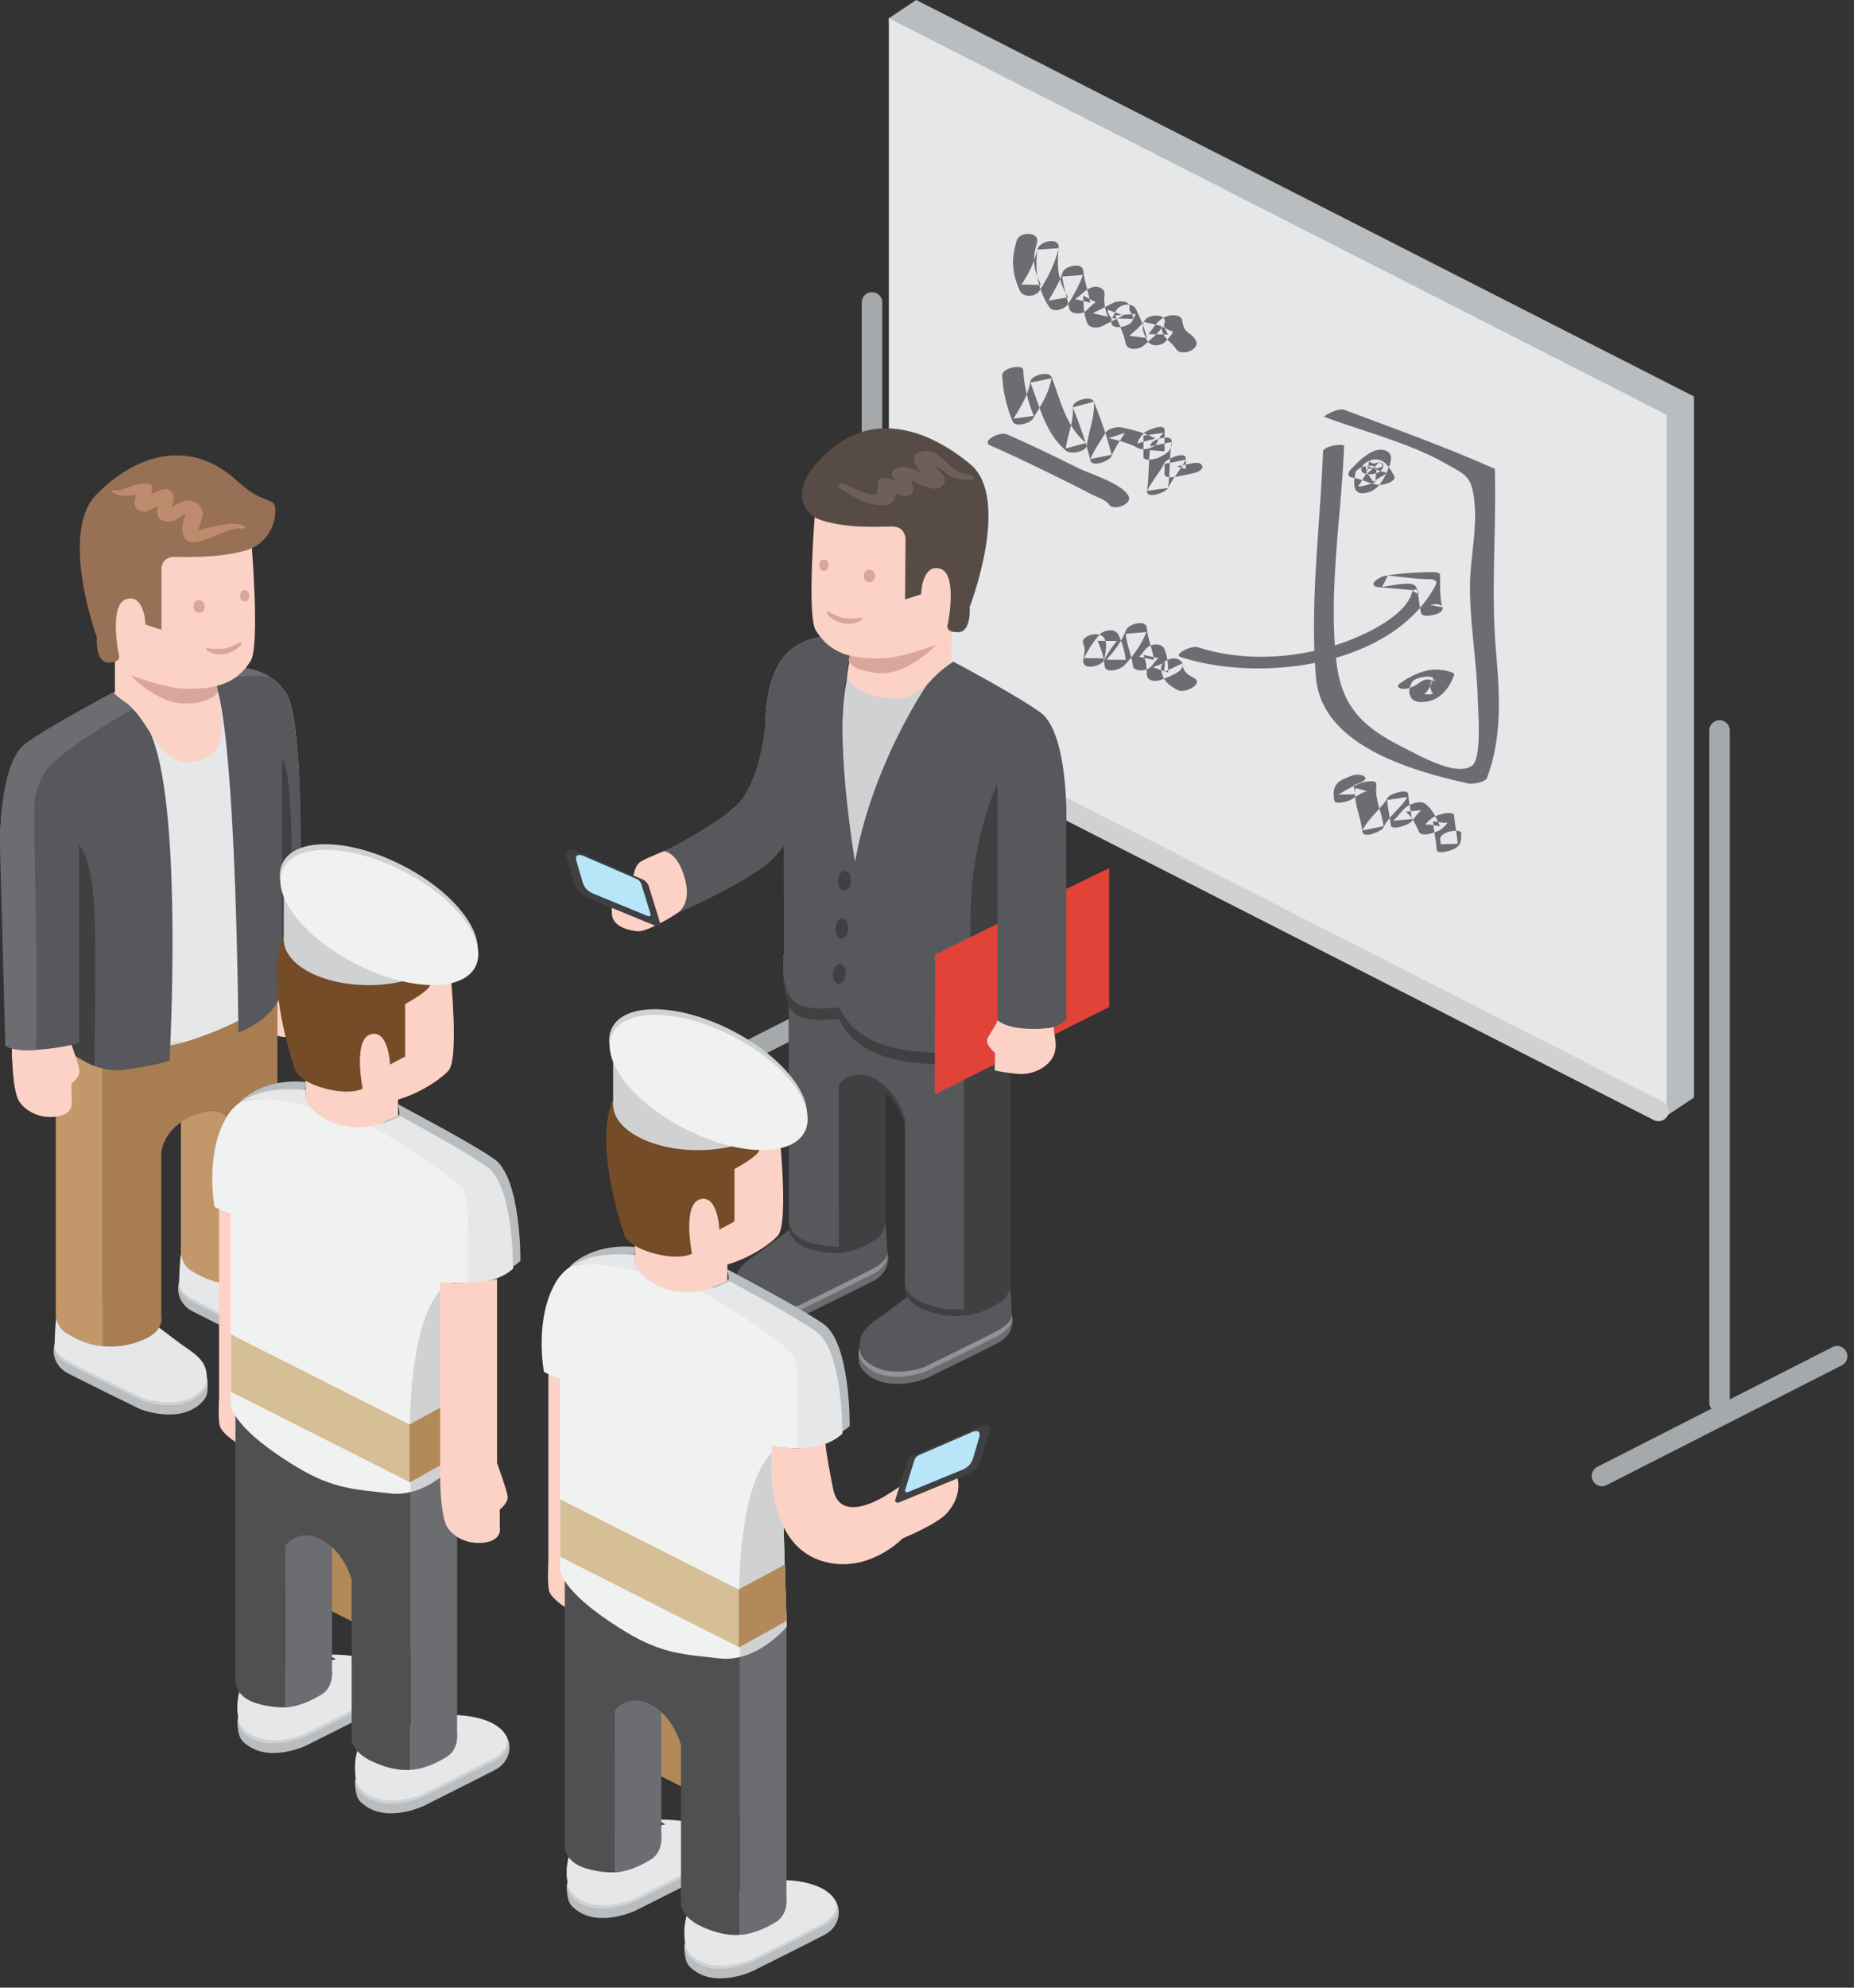 <svg width="181" height="194" xmlns="http://www.w3.org/2000/svg" xmlns:xlink="http://www.w3.org/1999/xlink"><rect width="100%" height="100%" fill="#333333" stroke="none"/><defs><path id="a" d="M0 38.467V.951h29.36v37.516H0z"/></defs><g fill="none" fill-rule="evenodd"><path d="M156.396 144.056l22.955-11.685" stroke="#A6A9AB" stroke-width="2" stroke-linecap="round"/><path fill="#BABDBF" d="M89.45 0l-2.673 1.782 2.672 66.65 73.256 40.476 2.673-1.782V38.697z"/><path d="M73.65 102.28l22.957-11.682m-11.478 4.507V29.518" stroke="#A6A9AB" stroke-width="2" stroke-linecap="round"/><path fill="#E5E7E8" d="M162.707 40.48L86.78 1.784v68.433l75.928 38.693z"/><path d="M167.873 136.88V71.295" stroke="#A6A9AB" stroke-width="2" stroke-linecap="round"/><path d="M84.27 68.862l77.645 39.57" stroke="#D0D1D3" stroke-width="2" stroke-linecap="round"/><path d="M99.26 23.473c-.546 1.842-.49 3.092.302 4.893.3.682 1.497.648 1.893.043.883-1.352 1.499-2.618 1.903-4.19-.696.05-1.392.099-2.089.145-.236 2.077.003 3.789 1.14 5.565.44.693 1.601.215 1.925-.33.545-.922 1.032-1.74 1.382-2.762l-2.015.148c.122 1.085.49 2.044.686 3.106.113.6 1.112.584 1.49.351.348-.21.778-.816 1.114-.935l-1.237-.655c.013.947.047 1.716.36 2.62.204.595 1.024.584 1.49.352.688-.345 1.378-.689 2.068-1.036-.505-.184-1.005-.369-1.505-.554-.107.411.42.76.349 1.036-.262 1.038 1.712.695 2.03.055l.34-.69c-.67.048-1.344.1-2.014.149.41.884.832 1.799 1.034 2.76.15.712 1.32.559 1.717.213.696-.605 1.363-1.142 1.903-1.897-.617-.15-1.235-.298-1.85-.445-.273.637.013 1.174.3 1.784.332.701 1.452.62 1.893.043.181-.24.978-.964.428-.928l-.943-.497c.194 1.367.841 1.314 1.471 2.256.53.795 2.487-.01 1.878-.919-.568-.853-1.1-.526-1.29-1.889-.055-.396-.628-.518-.943-.496-1.218.083-1.63.916-2.33 1.835l1.893.043c-.08-.17-.46-.8-.385-.977.453-1.06-1.401-1.074-1.85-.447-.441.616-.98 1.061-1.549 1.558l1.717.211c-.203-.957-.627-1.876-1.037-2.76-.371-.8-1.661-.568-2.015.146-.115.23-.228.461-.34.691l2.029.054c.102-.406-.42-.768-.35-1.034.207-.79-1.117-.749-1.505-.555a664 664 0 0 1-2.068 1.036c.499.115.995.233 1.493.35a4.087 4.087 0 0 1-.332-2.213c-.009-.614-.726-.836-1.237-.654-.812.287-.967.72-1.648 1.136l1.49.352c-.196-1.062-.568-2.023-.686-3.109-.1-.886-1.803-.473-2.016.15-.351 1.019-.837 1.84-1.382 2.76l1.925-.33c-.997-1.565-1.14-2.965-.929-4.792.128-1.128-1.865-.721-2.089.144-.35 1.373-.785 2.247-1.543 3.407l1.893.043c-.641-1.456-.914-2.3-.388-4.085.34-1.153-1.705-1.162-1.972-.256m-1.422 13.179a13.298 13.298 0 0 0 1.035 4.488c.257.618 1.731.149 1.98-.278.769-1.306 1.538-2.417 1.797-3.937-.685.138-1.369.277-2.055.418.95 2.413 1.453 4.96 3.52 6.672.411.34 1.902.098 1.985-.53.198-1.503.79-2.736.694-4.277l-2.059.552c.68 1.708 1.288 3.39 1.725 5.179.177.718 1.876.038 2.055-.418.31-.798.875-1.54 1.303-2.277-.528.175-1.058.352-1.589.526 1.044.237 1.983.463 2.918.985.432.241 1.537-.027 1.776-.477.149-.401.38-.746.69-1.034-.658.091-1.319.183-1.979.277v2.072c0 .493 1.27.173 1.42.1.79-.368 1.442-.73 1.327-1.688-.08-.633-1.98-.126-2.055.418-.208 1.494-.138 2.986-.345 4.487-.117.84 1.81.186 2.049-.283.5-.983 1.226-1.78 1.725-2.761l-2.055.416v1.036c0 .309.724.275.877.25a34.58 34.58 0 0 0 2.002-.404c1.235-.292.986-1.225-.25-.936l-1.447.29c.294.084.583.167.877.248v-1.034c0-.732-1.867.047-2.055.415-.498.985-1.224 1.78-1.723 2.763.684-.096 1.365-.19 2.049-.283.209-1.497.138-2.987.347-4.488-.686.139-1.37.277-2.055.418-.017.126-.036.254-.055.382l1.424.102v-2.072c0-.714-1.778.051-1.978.28a2.629 2.629 0 0 0-.692 1.033c.592-.158 1.184-.318 1.776-.475-1.073-.597-2.102-.817-3.292-1.088-.432-.098-1.342.105-1.589.53-.494.848-1.092 1.638-1.452 2.555.684-.14 1.367-.28 2.055-.418-.439-1.786-1.05-3.47-1.725-5.178-.26-.654-2.1-.13-2.059.552.094 1.471-.5 2.601-.686 4.006l1.985-.53c-2.01-1.662-2.47-4.128-3.38-6.445-.244-.619-1.956-.154-2.054.417-.234 1.386-.948 2.471-1.648 3.659l1.98-.278a13.21 13.21 0 0 1-1.035-4.49c-.036-.59-2.104-.187-2.06.553M96.68 43.48c2.209.96 4.377 2.02 6.534 3.079 1.126.554 2.25 1.11 3.36 1.695.413.217 1.441.556 1.686.978.399.685 2.385-.015 1.898-.857-.707-1.22-3.682-2.093-4.868-2.677-2.31-1.143-4.632-2.281-6.997-3.309-.703-.305-2.55.684-1.612 1.092m18.603 20.649c7.749 2.531 20.685.945 24.88-7.034.21-.403-.177-.563-.545-.563-1.37 0-2.768-.245-4.138-.345-.185.364-.368.73-.553 1.097 4.184-.692 3.168-.426 3.803 2.531.09.418.916.262 1.156.207.05-.01.098-.022.145-.032 1.241-.288.98-1.254-.258-.968-.049.01-.098.021-.144.034.383.068.77.139 1.158.207-.221-1.026-.196-2.096-.2-3.14-.002-.24-.48-.282-.622-.282-1.625.015-3.145.098-4.744.363-.635.104-1.883.997-.554 1.095-2.298-.168 3.154.277 3.186.3 1.267.994.306-.811-.037.32-.638 2.103-4.082 3.783-5.951 4.522-4.587 1.819-10.213 2.267-14.936.725-.596-.194-2.453.7-1.646.964" fill="#6C6D71"/><path d="M129.162 44.084c-.283 7.296-1.294 14.714-.692 22.014.55 6.636 9.219 9.105 14.855 10.367.413.092 1.685-.091 1.861-.575 1.472-3.985 1.233-8.029.873-12.21-.52-6.011.037-11.863-.123-17.871a.835.835 0 0 1-.058-.07c-4.787-2.132-9.75-3.9-14.648-5.746-.562-.21-2.1.631-1.942.69 3.846 1.45 8.367 2.55 11.918 4.6 1.962 1.13 2.47 1.155 2.743 3.773.27 2.592-.434 5.532-.44 8.14-.01 3.677.653 7.31.757 10.983.032 1.112.418 5.79-.53 6.53-1.495 1.16-5.132-.956-6.686-1.732-3.925-1.957-6.037-3.918-6.565-8.275-.835-6.901.466-14.248.737-21.17.01-.275-2.036-.032-2.06.552" fill="#6C6D71"/><path d="M132.321 46.168c-.206 1.075-.298 2.318 1.25 1.887.97-.27 1.467-1.181 1.844-2.042.24-.55.716-1.57.009-1.96-1.263-.697-2.862 1.04-3.59 1.81-.264.282-.28.683.2.749.911.123 1.705.641 2.642.716.286.023 1.719-.318 1.427-.872-.545-1.04-1.188-2.013-2.5-1.452-.577.245-1.148 1.083-.192 1.26.458.085 1.13-.025 1.455-.388.27-.303.27-.66-.198-.748.502.337.334.53-.503.582-.762.019-.983.162-.66.428.07.248.437.672.541.87.475-.29.95-.58 1.425-.872-.763-.06-1.43-.558-2.18-.663.065.25.133.499.2.748.357-.379.8-.712 1.14-1.102.12-.136.13-.155.12-.09-.57.297-.922.27-1.058-.087a.339.339 0 0 0 .014.043c-.104.2-.149.81-.287 1.136-.16.365-.53.842-.637 1.1.034-.038.026-.032-.023.02-.43.362.062.31 1.476-.156-.03.074-.013-.062.004-.132.09-.318.076-.708.14-1.036.154-.8-1.922-.467-2.059.251m5.528 20.41c-.528.975-.266 1.972.964 1.942 1.627-.038 2.624-1.19 3.141-2.62.05-.143-.068-.22-.18-.26-1.917-.688-3.489-.036-5.086 1.047-.362.245-.213.454.14.529.446.096 1.091-.143 1.457-.39.743-.504.901-.661 1.812-.333l-.18-.26c-.152.413-.307.848-.576 1.204a2.054 2.054 0 0 1-.287.32c.756.051.988-.034.696-.251.015-.088-.136-.373-.136-.504 0-.266.15-.532.273-.756.196-.363-1.736-.222-2.038.332m-5.919 9.146c-1.324.516-1.897.793-1.678 2.356.08.552 1.42.104 1.65-.034.474-.28 1.034-.71 1.568-.836-.381-.096-.762-.194-1.141-.292-.2 1.516.528 2.797.681 4.27.075.7 1.874-.043 2.053-.426.532-1.135 1.7-1.885 2.34-2.974-.658.098-1.318.196-1.976.292.053.816.262 1.605.343 2.417.064.631 1.605.015 1.84-.158.417-.309.775-1.04 1.194-1.257l-1.584.14c.673.508.962 1.224 1.31 1.966.172.364.858.256 1.147.166.358-.113.73-.2 1.035-.433.173-.134.963-.801.34-.603-.38-.057-.764-.11-1.147-.166.07.93.281 1.831.35 2.76.044.57 1.439.067 1.652-.033.743-.354.73-.76.75-1.555.01-.51-2.043-.177-2.06.553.024.172.045.345.066.518.55-.011 1.099-.022 1.65-.035-.07-.929-.28-1.83-.349-2.76-.032-.388-.986-.218-1.147-.167-.356.113-.73.2-1.033.433-.175.132-.96.795-.345.603l1.148.167c-.39-.827-.699-1.616-1.444-2.179-.424-.32-1.178-.07-1.582.14-.686.357-.954 1.05-1.574 1.506.613-.051 1.227-.105 1.842-.158-.085-.812-.292-1.601-.345-2.417-.04-.625-1.789-.024-1.976.292-.705 1.193-1.904 1.982-2.492 3.24l2.053-.424c-.147-1.384-.883-2.586-.696-4.017.072-.53-.888-.351-1.141-.292-.918.216-1.77.757-2.573 1.235.552-.013 1.101-.022 1.653-.034-.158-1.105-.339-.813.391-1.098 1.348-.525.107-1.05-.773-.706M105.768 62.89c.243.51.05 1.006-.013 1.53-.125 1.077 1.706.628 2.023.033.36-.672.758-1.318 1.259-1.891l-1.889-.02c.358.787.615 1.557.69 2.418.074.857 1.56.367 1.887.02.907-.958 1.705-2.056 2.193-3.288-.67.053-1.34.109-2.012.162.085 1.066.557 2.053.692 3.106.078.618 1.139.499 1.482.322.443-.232.696-.861 1.035-1.036-.494-.109-.988-.213-1.483-.322.26.68.324 1.13.33 1.878.01.783.978.725 1.495.514.563-.226 1.148-.443 1.646-.797.362-.258.518-.749.113-1.05-.01-.01-.025-.018-.038-.029-.609-.452-1.919.036-1.823.866.124 1.06.699 1.569 1.614 2.04.782.4 2.59-.665 1.589-1.18-.65-.334-1.056-.632-1.146-1.413-.609.288-1.216.578-1.823.866.013.008.028.02.039.028.04-.35.079-.7.115-1.05-.339.244-.807.372-1.19.527.498.17.994.344 1.494.516-.008-.803-.068-1.51-.355-2.266-.22-.57-1.027-.559-1.485-.322-.442.233-.696.86-1.034 1.036l1.482.32c-.135-1.053-.607-2.04-.69-3.106-.07-.878-1.791-.397-2.01.164-.44 1.11-1.13 2.06-1.947 2.923l1.887.019c-.075-.861-.334-1.633-.688-2.418-.328-.722-1.444-.528-1.887-.019-.596.678-1.077 1.463-1.505 2.256l2.025.032c.077-.653.279-1.303-.013-1.921-.421-.887-2.457-.284-2.059.552" fill="#6C6D71"/><path d="M23.143 95.475V76.066c1.77-.019 1.708.15 2.773-.015a10.658 10.658 0 0 0 2.774-.825v18.5s.575 2.022.65 2.636c.072.618-.477 1.272-.477 1.272l-.173 2.998s-.127 1.066-1.933.328c-1.806-.737-3.3-1.916-3.522-2.58-.224-.662-.092-2.905-.092-2.905" fill="#FBD2C5"/><path d="M11.03 130.555s-2.647-.95-4.527.196c-.275.164-1.103.232-1.173.465-.33 1.08.213 2.249 1.282 2.812 1.239.652 7.065 3.505 7.065 3.505s3.61 1.445 5.807-.455c.432-.377.686-.758.752-1.136.032-.175.06-.942.017-1.11-.14-.527-.688-.423-1.578-.832-1.795-.823-7.645-3.445-7.645-3.445" fill="#BABDBF"/><path d="M11.03 129.651s-2.647-.95-4.527.194c-1.972 1.196-1.135 2.627.109 3.28 1.239.652 7.065 3.502 7.065 3.502s3.61 1.445 5.807-.454c1.256-1.087.986-2.256-.81-3.076-1.794-.823-7.644-3.446-7.644-3.446" fill="#D0D1D3"/><path d="M12.875 127.581s-4.858-2.025-6.742-.88c-.79.481-.765 4.025-.803 4.515-.062.731.711 1.307 1.457 1.697 1.237.652 7.067 3.505 7.067 3.505s3.497 1.32 5.692-.582c.183-.16.52-.565.573-.855.404-2.188-1.227-2.878-2.64-3.938-1.57-1.185-4.604-3.462-4.604-3.462" fill="#E5E7E8"/><path d="M5.45 99.86l4.547 2.88v28.64s-1.444.04-3.543-1.268c-1.237-.768-1.003-2.422-1.003-2.422V99.86z" fill="#C2986B"/><path d="M23.187 124.5s-2.649-.95-4.527.195c-.275.166-1.105.232-1.178.467-.328 1.078.217 2.247 1.284 2.81 1.237.654 7.068 3.506 7.068 3.506s3.61 1.446 5.805-.456c.43-.375.683-.759.75-1.136.035-.173.063-.94.02-1.11-.14-.525-.69-.425-1.58-.832-1.797-.82-7.642-3.443-7.642-3.443" fill="#BABDBF"/><path d="M23.187 123.596s-2.649-.95-4.527.194c-1.972 1.198-1.135 2.625.106 3.277 1.237.652 7.068 3.505 7.068 3.505s3.61 1.445 5.805-.452c1.258-1.087.983-2.26-.81-3.079-1.797-.822-7.642-3.445-7.642-3.445" fill="#D0D1D3"/><path d="M25.031 121.526s-4.859-2.025-6.741-.88c-.79.481-.765 4.027-.807 4.517-.06.729.715 1.305 1.456 1.695 1.24.654 7.068 3.504 7.068 3.504s3.5 1.32 5.692-.582c.185-.16.523-.567.572-.854.41-2.188-1.222-2.878-2.636-3.94a6134.58 6134.58 0 0 0-4.604-3.46" fill="#E5E7E8"/><path d="M17.666 96.136l4.538 2.882v26.271s-1.436.045-3.54-1.268c-1.235-.768-.998-2.418-.998-2.418V96.136z" fill="#C2986B"/><path d="M11.22 64.466v3.741s3.243 2.755 6.392 1.181c3.145-1.573 2.604-3.148 2.604-3.148l.036-3.053-9.033 1.279z" fill="#FBD2C5"/><path d="M15.748 99.86v.06l8.007-4.01v2.324l3.33-1.693v26.263s.005 1.45-1.999 2.083c-1.501.473-2.883.402-2.883.402v-15.767s.038-1.904-3.448-.618l-.013.004c-3.23 1.527-2.994 3.963-2.994 3.963v15.62s.35 1.288-1.554 2.18c-2.242 1.046-4.197.71-4.197.71v-28.64l5.751-2.88z" fill="#A77D51"/><path d="M9.91 68.214s5.342-3.057 10.991-3.172c5.652-.117 1.791 7.443 1.112 8.752-.684 1.306-3.184 2.409-5.34 1.432-2.16-.978-6.764-7.012-6.764-7.012" fill="#FBD2C5"/><g transform="translate(0 64.048)"><mask id="b" fill="#fff"><use xlink:href="#a"/></mask><path d="M27.96 3.67C26.106.521 21.481.903 20.252 1.044c-.077.008.681 1.023.99 2.36.995 4.323.33 6.685-2.525 6.911-3.007.237-3.893-3.2-5.618-5.033-1.04-1.1-2.08-1.714-2.08-1.714S5.215 6.625 2.56 8.492C-.1 10.362 0 18.438 0 18.438c1.657 1.477 4.253 1.532 5.967 1.366l-.533 17.475s6.203 2.744 14.082-.107c7.353-2.658 8.047-5.084 8.047-5.084l.026-1.418c.807-.29 1.556-.665 1.556-.665s.96-22.694-1.186-26.335" fill="#E5E7E8" mask="url(#b)"/></g><path d="M6.721 83.664v19.752s-2.704 1.388-5.545 0V83.251c.482.383 1.608.586 2.773.644 1.701.085 2.772-.23 2.772-.23" fill="#FBD2C5"/><path d="M12.708 65.973s2.933 3.173 5.922 2.733c2.702-.4 2.613-1.255 2.613-1.255s-.03-.399-.54-1.478h-7.995z" fill="#E7B3A6"/><path d="M21.243 67.451c-.31-1.336-1.067-2.351-.99-2.36 1.228-.14 5.853-.522 7.706 2.627 2.146 3.641 1.186 26.335 1.186 26.335s-.75.375-1.557.665v1.418s.213 2.729-4.305 4.662c-.352-29.488-2.04-33.347-2.04-33.347M2.56 72.54c2.656-1.867 8.46-4.924 8.46-4.924s1.04.614 2.08 1.714c.582.623 1.072 1.426 1.579 2.209v.002c2.945 6.476 2.106 27.364 1.878 31.99-1.482.433-2.834.676-4.512.887-3.667.461-6.61-3.093-6.61-3.093l.532-17.473c-1.714.167-4.31.11-5.966-1.366 0 0-.1-8.076 2.56-9.945" fill="#57585B"/><path d="M20.253 65.09c.095.288.526.74.694 1.329 1.473-.333 3.526-.638 5.385-.333-2.004-1.262-4.936-1.108-6.08-.995m-9.29 2.555c-1.73.93-6.367 3.464-8.401 4.895-2.66 1.87-2.56 9.945-2.56 9.945 1.37 1.307 2.456.825 3.367.763v-4.946c.045-1.364.988-3.187 1.744-3.835 2.851-2.439 6.273-4.375 7.862-5.268-.45-.426-1.07-1.047-2.012-1.554" fill="#6C6D71"/><path d="M.61 82.486h7.105s1.238.9 1.5 6.362c.178 3.792 0 15.185 0 15.185s-2.745-1.12-3.297-2.439c-.622-.132-1.094.83-1.844.883-2.285.168-2.934-.418-2.934-.418L.61 82.486z" fill="#403F41"/><path d="M6.721 101.221s.967 2.652 1.042 3.27c.068.614-.782 1.269-.782 1.269l.013 1.703s.315 1.32-1.59 1.533c-1.902.213-3.376-.893-3.725-1.906-.545-1.592-.503-4.782-.503-4.782l5.545-1.087z" fill="#FBD2C5"/><path d="M0 82.486h7.715v19.293s-1.241.478-4.256.698c-2.283.168-2.933-.418-2.933-.418L0 82.486z" fill="#57585B"/><path d="M3.367 82.486s.42 19.97.092 19.99c-2.283.169-2.932-.417-2.932-.417L0 82.486h3.366z" fill="#6C6D71"/><path d="M27.544 74.036c.36.498.649 1.669.847 5.79.179 3.792.077 14.539.077 14.539s-.284.211-.924.294V74.036z" fill="#403F41"/><path d="M11.246 64.397v3.364s3.245 3.134 6.395 1.559c3.145-1.573 2.604-3.151 2.604-3.151l.032-3.05-9.03 1.278z" fill="#FBD2C5"/><path d="M12.735 65.904s2.933 3.172 5.924 2.73c2.705-.396 2.615-1.249 2.615-1.249s-.036-.403-.54-1.481h-7.999z" fill="#DAA69B"/><path d="M24.528 52.64s.865 10.359-.044 11.845c-1.678 2.73-4.285 2.73-6.448 2.73-2.166 0-6.789-1.87-6.789-1.87V54.218s10.82-6.205 13.281-1.577" fill="#FBD2C5"/><path d="M15.763 55.509v5.963l-1.559-.51s-.085-2.989-1.842-2.496c-1.754.494-.79 5.3-.79 5.3s.384.901-.811.888c-1.51.218-1.305-2.443-1.305-2.443S5.733 52.025 9.402 48.28c4.172-4.264 9.432-5.337 13.729-1.354 2.549 2.358 3.63 1.565 3.739 2.645.151 1.512-.782 3.58-2.91 4.168-2.75.757-5.708.61-6.956.616-1.241.009-1.241 1.154-1.241 1.154" fill="#987055"/><path d="M20.215 63.27s1.206.16 1.86 0c.421-.102.955-.367 1.247-.507.741-.365-.023.714-1.13 1.008-1.391.369-2.364-.437-1.977-.501" fill="#DAA69B"/><path d="M11.37 47.862c.685.034 1.558-.606 2.284-.633.232-.007 1.433-.277 1.203.64-.036.155-.09.27-.12.375.471-.226 1.417-.723 1.856-.412.758.542.149 1.57.134 1.706.125-.143.788-.45.977-.55.871-.45 2.217.245 2.095 1.234-.057.473-.366 1.155-.48 1.62.704-.36 2.742-.778 3.779-.712.511.032 1.503.53.334.454-1.652-.106-4.34 2.19-5.357 1.006-.243-.277-.516-1.26.108-2.517-.174.047-1.341 1.292-2.47.658-.481-.264-.377-1.053-.306-1.351-.07.038-.141.083-.216.12-.553.285-1.169.71-1.775.21-.469-.383-.177-1.006-.145-1.424-.215.062-1.008.126-1.248.115-.518-.027-1.827-.6-.654-.54" fill="#BF8B6F"/><path d="M19.999 59.194c0-.341-.245-.619-.558-.619-.307 0-.556.278-.556.619 0 .34.25.616.556.616.313 0 .558-.275.558-.616m4.342-1.044c0-.312-.2-.568-.447-.568s-.452.256-.452.567c0 .314.205.568.452.568.247 0 .447-.254.447-.568" fill="#DAA69B"/><path fill="#B28958" d="M26.913 134.009l16.738 8.38v20.528l-16.738-8.406z"/><path d="M32.46 163.362s2.648-.951 4.529.194c.274.164 1.103.232 1.175.467.326 1.08-.215 2.249-1.284 2.811-1.24.653-6.974 3.529-6.974 3.529s-3.511 1.703-5.824-.081c-.402-.31-.9-.595-.9-2.356 0-.505 1.07-.706 1.737-1.013 1.795-.818 7.54-3.551 7.54-3.551" fill="#BABDBF"/><path d="M32.46 162.454s2.648-.949 4.529.196c1.967 1.198 1.133 2.624-.109 3.279-1.24.654-6.974 3.526-6.974 3.526s-3.769 1.708-5.964-.194c-1.257-1.087-.816-2.433.977-3.253 1.795-.821 7.54-3.554 7.54-3.554" fill="#D0D1D3"/><path d="M32.274 162.062s2.66-.765 4.542.378c1.966 1.198 1.131 2.624-.108 3.279-1.242.654-6.974 3.526-6.974 3.526s-3.601 1.535-5.8-.37c-.184-.161-.563-.607-.616-.894-.405-2.192.157-3.239.645-4.441 1.791-.82 8.311-1.478 8.311-1.478" fill="#E5E7E8"/><path d="M23.58 164.609c2.945-1.689 3.95 5.159 3.958 5.212-1.152.107-2.538-.021-3.605-.946-.183-.16-.562-.606-.615-.894-.292-1.575-.038-2.41.262-3.372m13.128 1.109c-.29.152-.846.401-1.516.695.042-.872-.096-3.626-3.173-4.837-.055-.021-.098-.032-.153-.053.083-.006.14-.015.14-.015s2.928-.211 4.81.932c1.966 1.198 1.131 2.624-.108 3.278" fill="#E5E7E8"/><path d="M21.386 136.327v-19.42c1.77-.016 1.71.146 2.773-.012 1.567-.239 2.772-.827 2.772-.827v18.513s.581 2.019.654 2.635c.07.614-.48 1.273-.48 1.273l-.174 3s-.123 1.067-1.931.328c-1.806-.74-3.303-1.917-3.522-2.582-.224-.665-.092-2.908-.092-2.908" fill="#FBD2C5"/><path d="M43.938 169.25s2.65-.948 4.53.194c.274.169 1.105.233 1.177.467.328 1.081-.217 2.251-1.282 2.812-1.243.655-6.976 3.528-6.976 3.528s-3.515 1.704-5.826-.079c-.402-.313-.903-.596-.903-2.36 0-.503 1.074-.703 1.742-1.01 1.791-.82 7.538-3.552 7.538-3.552" fill="#BABDBF"/><path d="M43.938 168.345s2.65-.951 4.53.194c1.967 1.196 1.132 2.628-.105 3.28-1.243.653-6.976 3.529-6.976 3.529s-3.77 1.705-5.966-.198c-1.257-1.083-.812-2.429.98-3.252 1.79-.82 7.537-3.553 7.537-3.553" fill="#D0D1D3"/><path d="M43.755 167.951s2.658-.767 4.538.377c1.972 1.199 1.135 2.63-.104 3.281-1.244.653-6.976 3.529-6.976 3.529s-3.603 1.532-5.797-.37c-.183-.159-.564-.607-.617-.899-.405-2.187.155-3.236.643-4.434 1.79-.82 8.313-1.484 8.313-1.484" fill="#E5E7E8"/><path d="M35.059 170.503c2.945-1.693 3.954 5.154 3.965 5.21-1.156.104-2.543-.024-3.607-.945-.184-.16-.565-.607-.618-.9-.294-1.573-.04-2.406.26-3.365m13.13 1.107c-.29.156-.843.403-1.514.69.038-.871-.096-3.62-3.18-4.834-.053-.022-.097-.032-.146-.051.078-.011.138-.013.138-.013s2.926-.218 4.806.927c1.972 1.196 1.135 2.627-.104 3.281" fill="#E5E7E8"/><path d="M44.625 141.194l-4.542 2.885v28.652s1.439.043 3.545-1.266c1.237-.772.997-2.424.997-2.424v-27.847zm-12.211-3.725l-4.547 2.884v26.289s1.442.04 3.548-1.271c1.235-.77.999-2.422.999-2.422v-25.48z" fill="#6C6D71"/><path d="M43.784 92.967s1.182 10.248 0 11.532c-1.181 1.28-4.327 3.055-6.492 3.055-2.166 0-6.795-1.874-6.795-1.874V94.545s10.828-6.206 13.287-1.578" fill="#FBD2C5"/><path d="M38.86 105.78v3.743s-3.243 2.754-6.397 1.18c-3.145-1.575-2.604-3.15-2.604-3.15l-.032-3.055 9.033 1.281z" fill="#FBD2C5"/><path d="M26.32 139.566v-2.322l8.011 4.012v-.062l5.752 2.885v28.652s-1.506.24-3.748-.808c-1.908-.891-2.004-2.076-2.004-2.076v-15.633s-.698-2.804-2.996-3.964l-.017-.01c-2.297-1.145-3.45.622-3.45.622v15.778s-1.377.068-2.876-.407c-2.006-.631-2.004-2.079-2.004-2.079v-26.28l3.333 1.692z" fill="#4F5051"/><path d="M22.116 109.032c1.85-3.15 6.48-2.769 7.71-2.628.192.021-.72 1.44 2.147 2.92 3.447 1.774 7.084-.396 7.084-.396s5.81 3.059 8.463 4.93c2.657 1.868 2.561 9.952 2.561 9.952-1.658 1.476-4.254 1.533-5.968 1.365l.53 17.485s-2.943 3.554-6.61 3.096c-3.158-.392-5.404-.35-9.088-2.588-6.83-4.149-6.433-6.296-6.433-6.296v-18.406c-.807-.29-1.56-.665-1.56-.665s-.985-5.128 1.164-8.769" fill="#F0F1F1"/><path d="M46.448 119.426c-.049-1.366 0-3.73-.758-4.38-3.826-3.28-8.36-5.518-8.36-5.518s1.127-.458 1.563-.655c.258-.117-.079-1.12-.079-1.12 1.689.905 7.38 3.922 9.431 5.365 2.656 1.87 2.56 9.952 2.56 9.952-1.37 1.306-3.45 1.366-4.357 1.306v-4.95z" fill="#BABDBF"/><path d="M45.727 120.164c-.05-1.364 0-3.728-.76-4.379-3.831-3.28-8.778-5.869-8.778-5.869s1.403-.307 1.84-.503c.257-.117 1.028-.486 1.028-.486 1.691.908 6.412 3.486 8.463 4.931 2.657 1.868 2.561 9.952 2.561 9.952-1.369 1.307-3.447 1.366-4.354 1.307v-4.953z" fill="#E5E7E8"/><path d="M40.083 145.003c-.841-19.114 4.03-19.828 4.03-19.828l.531 17.486s-2.091 2.47-4.561 2.897c-.002-.122.004-.427 0-.555" fill="#D0D1D3"/><path d="M39.555 97.992v5.127l-1.48.785s-.124-3.448-1.885-2.955c-1.757.494-.786 5.302-.786 5.302s-1.07.667-3.626 0c-2.56-.667-2.951-1.753-2.951-1.753s-4.04-11.435 0-14.78c4.03-3.351 8.175-4.432 12.602-.59 4.43 3.843 2.472 3.713 1.707 4.11-.764.39-.732 2.533-1.322 3.2-.59.667-2.26 1.554-2.26 1.554" fill="#754C28"/><path d="M30.016 107.456c-1.35-.388-4.1-.373-6.533.03 2.272-2.134 5.396-1.985 6.346-1.876.136.013-.267.964.187 1.846" fill="#BABDBF"/><path d="M30.315 108.037c-1.352-.388-4.135-1.038-6.573-.637 2.17-1.369 5.132-1.107 6.086-.996.132.015-.239.682.487 1.633" fill="#E5E7E8"/><path fill="#D6BF96" d="M22.544 135.847v-5.611l17.485 8.828v5.611z"/><path fill="#B28958" d="M44.458 136.6l-4.476 2.42v5.674l4.661-2.603z"/><path d="M32.197 93.066c.735-.083 1.376-.302 2.085-.432-.117.02-.458-1.267-.132-1.523.396-.307 1.241-.03 1.65.08.298.076.592.2.878.3-.037-.013-.588-1.055-.697-1.232-.743-1.233 1.565-.68 1.96-.548.283.096.57.24.845.369.93.426.372.287.04-.33-.349-.628-1.022-1.16-1.135-1.892-.042-.256.313-.264.492-.25.547.043 1.044.135 1.54.389.39.2 1.725 1.535 2 1.682.506.266 1.965.475 1.062.595-.607.083-1.212.012-1.766-.254-.208-.096-.525-.36-.847-.648.413.599.792 1.22.53 1.505-.562.63-1.701.085-2.312-.188-2.824-1.26 1.34 1.17-.211 1.642-.505.149-1.022.008-1.501-.128-.32-.085-.62-.224-.927-.335.02.01.53 1.128.599 1.311.072.184-.188.233-.303.243-1.192.135-2.417.288-3.611.132-.737-.1-1.395-.362-.239-.488" fill="#976E52"/><path d="M27.704 91.69c0-2.464 3.711-4.462 8.279-4.462 4.574 0 8.283 1.998 8.283 4.462 0 2.46-3.71 4.46-8.283 4.46-4.568 0-8.28-2-8.28-4.46" fill="#D0D1D3"/><path fill="#D0D1D3" d="M40.894 86.806l-13.19-1.051v5.935h13.52z"/><path d="M27.602 84.197c1.28-2.5 6.514-2.385 11.686.269 5.187 2.654 8.347 6.835 7.072 9.333-1.28 2.499-6.51 2.38-11.697-.277-5.173-2.65-8.339-6.824-7.061-9.325" fill="#D0D1D3"/><path d="M27.656 84.749c1.277-2.503 6.514-2.386 11.69.266 5.179 2.659 8.343 6.835 7.066 9.336-1.276 2.5-6.508 2.377-11.69-.277-5.177-2.65-8.34-6.824-7.066-9.325" fill="#F0F1F1"/><path d="M49.565 146.061c-.074-.614-1.043-3.27-1.043-3.27v-17.957s-1.073.254-2.653.333c-1.167.06-1.34.06-2.892-.043v19.865c.002.002.009.002.015.006.038 1.075.149 2.682.488 3.671.349 1.009 1.82 2.12 3.726 1.904 1.904-.211 1.59-1.533 1.59-1.533l-.008-1.701s.848-.657.777-1.275" fill="#FBD2C5"/><path d="M93.067 127.563s2.649-.95 4.527.194c.274.169 1.107.235 1.177.47.328 1.08-.213 2.246-1.282 2.811-1.243.653-7.074 3.505-7.074 3.505s-3.609 1.45-5.804-.452c-.433-.375-.684-.761-.752-1.138-.032-.175-.062-.943-.015-1.113.136-.525.688-.422 1.58-.832a2141.64 2141.64 0 0 1 7.643-3.445" fill="#6C6D71"/><path d="M93.067 126.868s2.649-.95 4.527.196c1.972 1.196 1.135 2.626-.105 3.279-1.243.654-7.074 3.505-7.074 3.505s-3.609 1.45-5.804-.452c-1.255-1.09-.98-2.262.813-3.08 1.789-.824 7.643-3.448 7.643-3.448" fill="#929396"/><path d="M91.218 124.59s4.866-2.03 6.746-.885c.79.484.764 4.031.807 4.521.06.732-.716 1.307-1.457 1.697-1.241.653-7.07 3.505-7.07 3.505s-3.498 1.32-5.693-.582c-.186-.16-.52-.565-.571-.855-.409-2.19 1.22-2.878 2.634-3.942l4.604-3.46" fill="#57585B"/><path d="M98.646 96.851l-4.544 2.882v28.655s1.437.04 3.54-1.269c1.24-.77 1.004-2.421 1.004-2.421V96.85z" fill="#403F41"/><path d="M80.91 121.505s2.644-.95 4.527.196c.275.164 1.107.23 1.177.467.328 1.079-.217 2.247-1.281 2.812-1.244.652-7.074 3.505-7.074 3.505s-3.61 1.447-5.807-.454c-.43-.376-.682-.761-.752-1.139-.03-.172-.06-.94-.017-1.108.14-.527.69-.425 1.582-.834 1.791-.82 7.645-3.445 7.645-3.445" fill="#6C6D71"/><path d="M80.91 120.81s2.644-.951 4.527.194c1.972 1.198 1.133 2.626-.104 3.278-1.244.655-7.074 3.51-7.074 3.51s-3.61 1.447-5.807-.455c-1.254-1.089-.982-2.26.813-3.082 1.791-.821 7.645-3.445 7.645-3.445" fill="#929396"/><path d="M79.061 118.529s4.864-2.028 6.742-.883c.794.482.766 4.03.811 4.522.06.731-.715 1.305-1.456 1.695-1.244.654-7.074 3.509-7.074 3.509s-3.495 1.317-5.69-.584c-.188-.16-.522-.567-.573-.855-.411-2.192 1.222-2.878 2.632-3.942l4.608-3.462" fill="#57585B"/><path d="M86.429 93.124l-4.54 2.883v26.286s1.44.044 3.543-1.267c1.237-.767.997-2.42.997-2.42V93.125z" fill="#403F41"/><path d="M92.882 61.436v3.741s-3.248 2.759-6.397 1.184c-3.147-1.576-2.604-3.153-2.604-3.153l-.037-3.055 9.038 1.283z" fill="#FBD2C5"/><path d="M80.34 95.221v-2.322l13.762 6.833v28.657s-1.957.336-4.197-.712c-1.906-.892-1.556-2.18-1.556-2.18v-15.63s-.695-2.801-2.996-3.963l-.015-.005c-2.296-1.15-3.448.619-3.448.619v15.776s-1.378.07-2.879-.403c-2.008-.634-2.004-2.083-2.004-2.083V93.53l3.333 1.691z" fill="#403F41"/><path d="M94.187 65.186s-5.342-3.059-10.996-3.176c-5.65-.117-1.789 7.449-1.107 8.758.683 1.306 3.181 2.41 5.34 1.432 2.16-.976 6.763-7.014 6.763-7.014" fill="#FBD2C5"/><path d="M80.34 94.596v-2.321l13.762 6.834v28.655s-1.957.337-4.197-.712c-1.906-.891-1.556-2.179-1.556-2.179v-15.629s-.695-2.8-2.996-3.963l-.015-.006c-2.296-1.15-3.448.618-3.448.618v15.778s-1.378.068-2.879-.403c-2.008-.635-2.004-2.083-2.004-2.083V92.908l3.333 1.688z" fill="#57585B"/><path d="M76.131 64.687c1.857-3.149 6.482-2.77 7.713-2.629.077.009-.711 1.015-.992 2.367-.273 1.292-.384 2.632 2.376 3.432 2.63.765 4.044.277 5.766-1.554 1.044-1.102 2.083-1.718 2.083-1.718s5.807 3.059 8.464 4.93c2.658 1.87 2.558 9.952 2.558 9.952-1.659 1.475-4.253 1.53-5.967 1.364l.53 17.486s-2.942 3.552-6.607 3.096c-3.16-.397-5.13-.89-9.093-2.59-7.19-3.088-6.43-5.7-6.43-5.7V74.12a16.237 16.237 0 0 1-1.561-.663s-.984-5.129 1.16-8.77" fill="#D0D1D3"/><path d="M97.38 80.643v19.765s2.706 1.388 5.544 0V80.23c-.483.386-1.603.586-2.772.644-1.706.087-2.773-.23-2.773-.23" fill="#FBD2C5"/><path d="M78.292 77.681l-3.548-7.638.043.014c.106-1.554.449-3.325 1.343-4.843 1.857-3.149 6.482-2.767 7.713-2.629.079.009-.769 1.006-.99 2.364a19.826 19.826 0 0 0-.22 1.674c-.004.01-.008.015-.008.026-1.218 5.967.854 17.988.854 17.988 1.701-9.572 7.012-17.264 7.012-17.264.17-.18.337-.362.505-.543a10.677 10.677 0 0 1 2.08-1.718s5.807 3.059 8.465 4.93c2.433 1.708 2.553 8.615 2.557 9.77v20.286s-.42.901-3.358.901c-2.734 0-3.36-.901-3.36-.901v-.035c0 1.489-1.453 3.81-5.6 3.795-8.812-.025-9.553-4.249-9.892-4.406-1.548.121-3.104.192-4.016-.354-1.906-1.134-1.34-5.447-1.34-5.447l1.76-15.97z" fill="#403F41"/><path d="M66.295 89.01c2.772-1.84 7.636-4.113 9.646-6.763 1.561-2.06 4.308-9.408 4.308-9.408-1.13-1.33-1.855-.268-2.423-1.168-.837-1.326-2.225-1.243-2.225-1.243s-1.894 5.923-3.112 7.566c-1.505 2.03-7.097 4.84-7.097 4.84s-2.368.94-2.875 1.283c-.504.345-.636 1.179-.636 1.179s-.488.85-1.131 1.22c-.54.306-1.105.728-1.016 2.653.062 1.36 1.838 1.663 2.521 1.727.635.056 2.33-.752 4.04-1.886" fill="#FBD2C5"/><path d="M74.81 69.343s-.198 7.487-3.651 9.943c-3.68 2.618-6.355 3.786-6.355 3.786s1.34.038 2.066 2.701c.711 2.597-.788 3.373-.788 3.373s7.755-3.32 9.768-5.73c2.014-2.412 2.642-4.13 2.642-4.13l.905-7.643-4.587-2.3z" fill="#57585B"/><path d="M76.495 76.856l-1.75-7.34.042.015c.107-1.554.45-3.325 1.344-4.843 1.857-3.151 6.482-2.77 7.712-2.629.077.009-.768 1.006-.992 2.366a19.595 19.595 0 0 0-.217 1.672c-.004.01-.009.015-.009.023-1.218 5.97.852 17.991.852 17.991 1.704-9.572 7.014-17.264 7.014-17.264.169-.179.335-.362.505-.545 1.041-1.103 2.08-1.717 2.08-1.717s5.807 3.06 8.465 4.93c2.432 1.709 2.553 8.616 2.557 9.77V99.57s-.42.902-3.358.902c-2.734 0-3.36-.902-3.36-.902v-.032c0 1.486-1.452 3.22-5.6 3.209-8.812-.028-9.555-4.251-9.891-4.409-1.548.117-3.105.19-4.019-.354-1.903-1.134-1.337-4.86-1.337-4.86l-.038-16.269z" fill="#57585B"/><path d="M97.38 76.492s-2.626 5.42-2.63 13.06c-.013 7.64 0 12.787 0 12.787s2.331-.573 2.627-1.505l.002-24.342zM81.818 85.93c.032-.536.33-.958.678-.936.345.017.6.469.57 1.006-.03.537-.332.955-.677.936-.343-.02-.596-.47-.57-1.007m-.256 4.665c.032-.537.33-.96.675-.938.343.02.6.469.57 1.006-.034.537-.332.957-.677.938-.347-.021-.596-.471-.568-1.006m-.243 4.426c.031-.54.327-.957.672-.94.347.021.6.471.571 1.006-.03.54-.332.955-.677.938-.345-.021-.596-.469-.567-1.004" fill="#403F41"/><path d="M97.38 99.572c-.205.614-1.014 1.659-1.042 1.91-.07.614.78 1.27.78 1.27l-.011 1.704s.179.128 2.085.343c1.901.214 3.373-.895 3.722-1.905.358-1.045-.03-1.587 0-2.657-1.007.252-4.268.422-5.535-.665" fill="#FBD2C5"/><path d="M91.39 62.943s-2.93 3.172-5.926 2.733c-2.7-.398-2.612-1.251-2.612-1.251s.027-.403.538-1.482h8z" fill="#DAA69B"/><path d="M79.593 49.671s-.864 10.365.047 11.851c1.676 2.733 4.282 2.733 6.448 2.733 2.164 0 6.793-1.872 6.793-1.872V51.246s-10.828-6.208-13.288-1.575" fill="#FBD2C5"/><path d="M84.106 60.29s-1.205.163-1.859 0c-.424-.102-.956-.366-1.252-.507-.741-.364.025.715 1.13 1.01 1.391.368 2.369-.438 1.981-.502m.212-4.077c0-.339.251-.616.56-.616.307 0 .556.277.556.616 0 .341-.25.619-.556.619-.309 0-.56-.278-.56-.619m-4.342-1.043c0-.313.2-.567.45-.567.248 0 .449.254.449.567 0 .312-.2.568-.45.568-.249 0-.449-.256-.449-.568" fill="#DAA69B"/><path d="M88.402 52.542l-.042 5.965L89.925 58s.08-2.996 1.842-2.501c1.754.495.785 5.304.785 5.304s-.385.902.807.889c1.517.217 1.306-2.443 1.306-2.443s4.092-10.593.06-13.943c-4.038-3.344-9.308-5.197-13.733-1.351-4.432 3.841-2.44 6.302-.83 6.815 2.72.864 5.71.61 6.958.619 1.24.006 1.282 1.153 1.282 1.153" fill="#564C45"/><path d="M82.852 47.443c.26.169 2.555 1.22 2.813.661.02-.038.07-1.038.079-1.144.064-.501.988-.284 1.245-.186.96.362.32.284.094-.42-.132-.403.375-.678.662-.755.416-.11.882.024 1.274.147.34.107.656.275.977.433.105.054.211.124.309.194-.066-.057-.128-.11-.222-.194-.679-.592-1.465-1.767-.076-2.134 1.735-.458 2.67 2.068 4.18 2.211.907.087 1.41.712.2.597-.628-.058-1.222-.14-1.763-.51-.713-.492-2.24-1.535-.775-.247.792.693.283 1.755-.741 1.588-.671-.106-1.233-.351-1.84-.658-.65-.329.08.35-.134.953-.22.614-.988.452-1.689.174-.055.561-.2 1.05-.947 1.128-1.644.177-2.894-.616-4.236-1.47-1.003-.645-.036-.766.59-.368" fill="#6E6058"/><path d="M97.117 102.753l-.006 1.13-5.852 2.927.026-13.63 6.094-3.022v9.415c-.204.611-1.013 1.658-1.041 1.908-.07.616.78 1.272.78 1.272m5.795-2.517c.336-.068 1.186-.697 1.186-.697V86.763l4.186-2.032v13.56l-5.332 2.672c-.023-.22-.049-.454-.04-.727" fill="#E24338"/><path d="M62.987 85.981c.257.224.323.425.323.425l1.176 3.81s.032.16-.186.221c-.066.02-.274-.058-.274-.058l-6.768-2.786s-.485-.232-.794-.605c-.234-.284-.385-.764-.385-.764l-.795-2.71s-.093-.394.115-.562c.222-.175.697.002.697.002l6.599 2.861s.142.039.292.166" fill="#403F41"/><path d="M62.338 85.902a.871.871 0 0 1 .257.335l.927 3.01s.025.126-.147.175c-.051.017-.213-.045-.213-.045l-5.354-2.202s-.379-.181-.623-.475c-.186-.226-.307-.606-.307-.606l-.628-2.142s-.077-.312.093-.446c.177-.136.546.002.546.002l5.219 2.262s.113.032.23.132" fill="#B8E5F7"/><path fill="#B28958" d="M59.067 150.114l16.737 8.383v20.528l-16.737-8.406z"/><path d="M64.613 179.468s2.644-.953 4.527.192c.272.166 1.105.235 1.175.47.328 1.08-.215 2.246-1.282 2.811-1.241.652-6.976 3.528-6.976 3.528s-3.515 1.704-5.823-.08c-.403-.312-.905-.595-.905-2.358 0-.504 1.075-.704 1.743-1.009 1.791-.823 7.54-3.554 7.54-3.554" fill="#BABDBF"/><path d="M64.613 178.562s2.644-.951 4.527.196c1.967 1.196 1.133 2.624-.107 3.276-1.241.657-6.976 3.527-6.976 3.527s-3.77 1.71-5.966-.194c-1.257-1.088-.814-2.433.981-3.254 1.791-.82 7.54-3.551 7.54-3.551" fill="#D0D1D3"/><path d="M64.426 178.17s2.66-.77 4.542.378c1.963 1.198 1.13 2.622-.109 3.276-1.244.657-6.974 3.529-6.974 3.529s-3.603 1.532-5.8-.371c-.183-.16-.56-.606-.618-.894-.402-2.191.16-3.24.65-4.44 1.788-.821 8.309-1.478 8.309-1.478" fill="#E5E7E8"/><path d="M55.727 180.714c2.947-1.688 3.956 5.16 3.965 5.215-1.152.106-2.543-.026-3.607-.947-.183-.16-.56-.607-.618-.893-.292-1.576-.038-2.411.26-3.375m13.132 1.11c-.287.154-.843.4-1.516.695.038-.872-.094-3.624-3.177-4.835-.053-.021-.096-.034-.147-.055.079-.007.14-.015.14-.015s2.926-.214 4.809.933c1.963 1.198 1.13 2.623-.109 3.277" fill="#E5E7E8"/><path d="M53.535 152.434v-19.42c1.77-.019 1.71.145 2.777-.014 1.563-.24 2.768-.828 2.768-.828v18.516s.581 2.019.654 2.635c.072.614-.475 1.272-.475 1.272l-.179 3.002s-.121 1.066-1.93.326c-1.805-.74-3.302-1.916-3.523-2.581-.22-.668-.092-2.908-.092-2.908" fill="#FBD2C5"/><path d="M76.087 185.357s2.651-.949 4.534.194c.27.168 1.1.232 1.173.467.328 1.079-.213 2.251-1.282 2.812-1.243.654-6.974 3.526-6.974 3.526s-3.515 1.705-5.824-.077c-.406-.313-.905-.599-.905-2.362 0-.5 1.074-.701 1.74-1.008 1.791-.821 7.538-3.552 7.538-3.552" fill="#BABDBF"/><path d="M76.087 184.452s2.651-.953 4.534.192c1.967 1.198 1.133 2.629-.109 3.281-1.243.653-6.974 3.53-6.974 3.53s-3.773 1.704-5.968-.2c-1.252-1.083-.812-2.428.98-3.25 1.79-.822 7.537-3.553 7.537-3.553" fill="#D0D1D3"/><path d="M75.909 184.057s2.653-.763 4.535.377c1.97 1.2 1.133 2.629-.106 3.283-1.24.65-6.974 3.528-6.974 3.528s-3.603 1.531-5.798-.37c-.186-.158-.563-.608-.616-.9-.407-2.187.154-3.234.643-4.432 1.791-.823 8.316-1.486 8.316-1.486" fill="#E5E7E8"/><path d="M67.208 186.608c2.945-1.693 3.956 5.155 3.967 5.21-1.16.105-2.545-.02-3.61-.944-.185-.158-.562-.608-.615-.897-.296-1.574-.042-2.41.258-3.369m13.13 1.11c-.29.153-.843.403-1.514.688.038-.87-.096-3.62-3.177-4.833-.056-.023-.1-.034-.15-.053l.14-.015s2.925-.213 4.807.93c1.97 1.198 1.133 2.628-.106 3.283" fill="#E5E7E8"/><path d="M76.778 157.301l-4.546 2.885v28.652s1.439.043 3.547-1.266c1.235-.774.999-2.424.999-2.424V157.3zm-12.215-3.726l-4.542 2.884v26.288s1.44.043 3.54-1.27c1.238-.768 1.002-2.422 1.002-2.422v-25.48z" fill="#6C6D71"/><path d="M75.936 109.073s1.18 10.248 0 11.531c-1.184 1.282-4.33 3.055-6.495 3.055-2.166 0-6.79-1.874-6.79-1.874v-11.132s10.825-6.208 13.285-1.58" fill="#FBD2C5"/><path d="M71.013 121.885v3.743s-3.247 2.757-6.396 1.184c-3.146-1.578-2.605-3.151-2.605-3.151l-.034-3.057 9.035 1.28z" fill="#FBD2C5"/><path d="M58.47 155.672v-2.321l8.009 4.01v-.06l5.753 2.884v28.653s-1.501.24-3.748-.808c-1.905-.894-2.005-2.079-2.005-2.079v-15.63s-.695-2.806-2.992-3.964l-.017-.01c-2.298-1.145-3.448.622-3.448.622v15.778s-1.382.068-2.879-.405c-2.006-.633-2.004-2.08-2.004-2.08V153.98l3.33 1.692z" fill="#4F5051"/><path d="M54.265 125.138c1.855-3.149 6.484-2.77 7.713-2.627.191.022-.72 1.44 2.148 2.919 3.444 1.774 7.083-.394 7.083-.394s5.807 3.057 8.464 4.928c2.658 1.87 2.562 9.952 2.562 9.952-1.663 1.477-4.257 1.535-5.973 1.364l.532 17.484s-2.945 3.558-6.607 3.097c-3.158-.392-5.407-.345-9.093-2.588-6.825-4.148-6.43-6.295-6.43-6.295v-18.407c-.81-.29-1.56-.663-1.56-.663s-.985-5.129 1.161-8.77" fill="#F0F1F1"/><path d="M78.6 135.533c-.052-1.367 0-3.73-.759-4.381-3.83-3.279-8.358-5.517-8.358-5.517s1.125-.459 1.56-.655c.259-.117-.08-1.121-.08-1.121 1.689.906 7.38 3.922 9.434 5.366 2.655 1.87 2.555 9.951 2.555 9.951-1.367 1.305-3.446 1.367-4.353 1.305v-4.948z" fill="#BABDBF"/><path d="M77.876 136.273c-.047-1.369 0-3.73-.756-4.383-3.831-3.277-8.78-5.865-8.78-5.865s1.406-.309 1.838-.505c.258-.12 1.03-.484 1.03-.484 1.69.906 6.414 3.483 8.465 4.929 2.658 1.867 2.562 9.951 2.562 9.951-1.372 1.305-3.452 1.486-4.36 1.427v-5.07z" fill="#E5E7E8"/><path d="M72.232 161.11c-.837-19.113 4.031-19.83 4.031-19.83l.532 17.484s-2.089 2.473-4.563 2.9c0-.122.004-.427 0-.555" fill="#D0D1D3"/><path d="M71.702 114.097v5.129l-1.474.784s-.123-3.449-1.886-2.954c-1.755.494-.784 5.302-.784 5.302s-1.073.665-3.626 0c-2.562-.668-2.956-1.753-2.956-1.753s-4.04-11.437 0-14.78c4.035-3.351 8.177-4.43 12.604-.593 4.43 3.846 2.47 3.716 1.71 4.113-.769.392-.737 2.53-1.325 3.197-.59.67-2.263 1.555-2.263 1.555" fill="#754C28"/><path d="M62.17 123.562c-1.35-.386-4.1-.373-6.534.03 2.272-2.134 5.392-1.987 6.342-1.876.138.015-.264.966.191 1.846" fill="#BABDBF"/><path d="M62.467 124.143c-1.35-.388-4.133-1.038-6.572-.636 2.168-1.37 5.13-1.106 6.084-.997.134.015-.236.682.488 1.633" fill="#E5E7E8"/><path fill="#D6BF96" d="M54.698 151.952v-5.61l17.48 8.829v5.61z"/><path fill="#B28958" d="M76.611 152.707l-4.476 2.418v5.673l4.66-2.601z"/><path d="M64.35 109.173c.735-.083 1.376-.303 2.085-.435-.117.023-.46-1.264-.134-1.52.398-.305 1.244-.03 1.65.079.296.076.592.2.88.3-.036-.015-.592-1.055-.7-1.234-.742-1.23 1.567-.678 1.958-.546.288.094.573.241.846.369.935.426.372.288.04-.33-.345-.625-1.02-1.16-1.133-1.894-.04-.253.311-.264.494-.247.548.04 1.04.134 1.538.388.392.203 1.727 1.535 1.997 1.682.507.267 1.97.476 1.063.595a3.065 3.065 0 0 1-1.763-.254c-.211-.096-.524-.36-.846-.648.411.597.79 1.22.53 1.505-.562.63-1.705.083-2.312-.19-2.824-1.26 1.335 1.173-.215 1.644-.5.15-1.018.009-1.501-.128-.318-.087-.618-.223-.922-.334.019.01.526 1.127.598 1.309.068.185-.19.234-.302.245-1.197.134-2.422.288-3.616.132-.737-.1-1.39-.362-.234-.488" fill="#976E52"/><path d="M59.857 107.798c0-2.465 3.705-4.464 8.275-4.464 4.576 0 8.283 2 8.283 4.464 0 2.46-3.707 4.457-8.283 4.457-4.57 0-8.275-1.997-8.275-4.457" fill="#D0D1D3"/><path fill="#D0D1D3" d="M73.043 102.913l-13.185-1.051v5.937h13.517z"/><path d="M59.753 100.305c1.28-2.503 6.512-2.386 11.688.267 5.181 2.656 8.345 6.834 7.068 9.335-1.276 2.496-6.51 2.377-11.693-.277-5.172-2.65-8.339-6.824-7.063-9.325" fill="#D0D1D3"/><path d="M59.807 100.857c1.28-2.505 6.512-2.388 11.688.266 5.183 2.657 8.345 6.833 7.068 9.334-1.278 2.5-6.51 2.379-11.693-.278-5.176-2.65-8.339-6.824-7.063-9.322" fill="#F0F1F1"/><path d="M86.435 146.026s2.364-1.623 2.928-1.82c.562-.193 1.36.472 1.36.472l1.219-.87s.862-1.575 1.456.175c.594 1.755-.505 3.36-1.3 4.025-1.238 1.034-4.045 2.166-4.045 2.166l-1.618-4.148z" fill="#FBD2C5"/><path d="M75.38 141.073s-1.181 9.414 4.866 11.282c4.442 1.373 7.862-2.194 7.862-2.194l-1.14-4.498s-4.889 3.451-5.636-.344c-.798-4.037-.737-4.436-.737-4.436s-1.041.422-2.655.458c-.745.017-1.606-.015-2.56-.268" fill="#FBD2C5"/><path d="M88.89 142.208c-.259.222-.325.425-.325.425l-1.175 3.807s-.028.16.187.224c.068.02.273-.058.273-.058l6.771-2.786s.481-.232.79-.603c.232-.288.39-.766.39-.766l.794-2.711s.092-.395-.12-.561c-.22-.177-.693.002-.693.002l-6.6 2.859s-.144.043-.291.168" fill="#403F41"/><path d="M89.54 142.13c-.207.176-.258.334-.258.334l-.93 3.01s-.02.126.148.175c.056.017.213-.045.213-.045l5.356-2.202s.381-.181.626-.478c.183-.225.307-.603.307-.603l.626-2.144s.074-.31-.098-.444c-.17-.138-.543.002-.543.002l-5.217 2.262s-.111.032-.23.132" fill="#B8E5F7"/></g></svg>